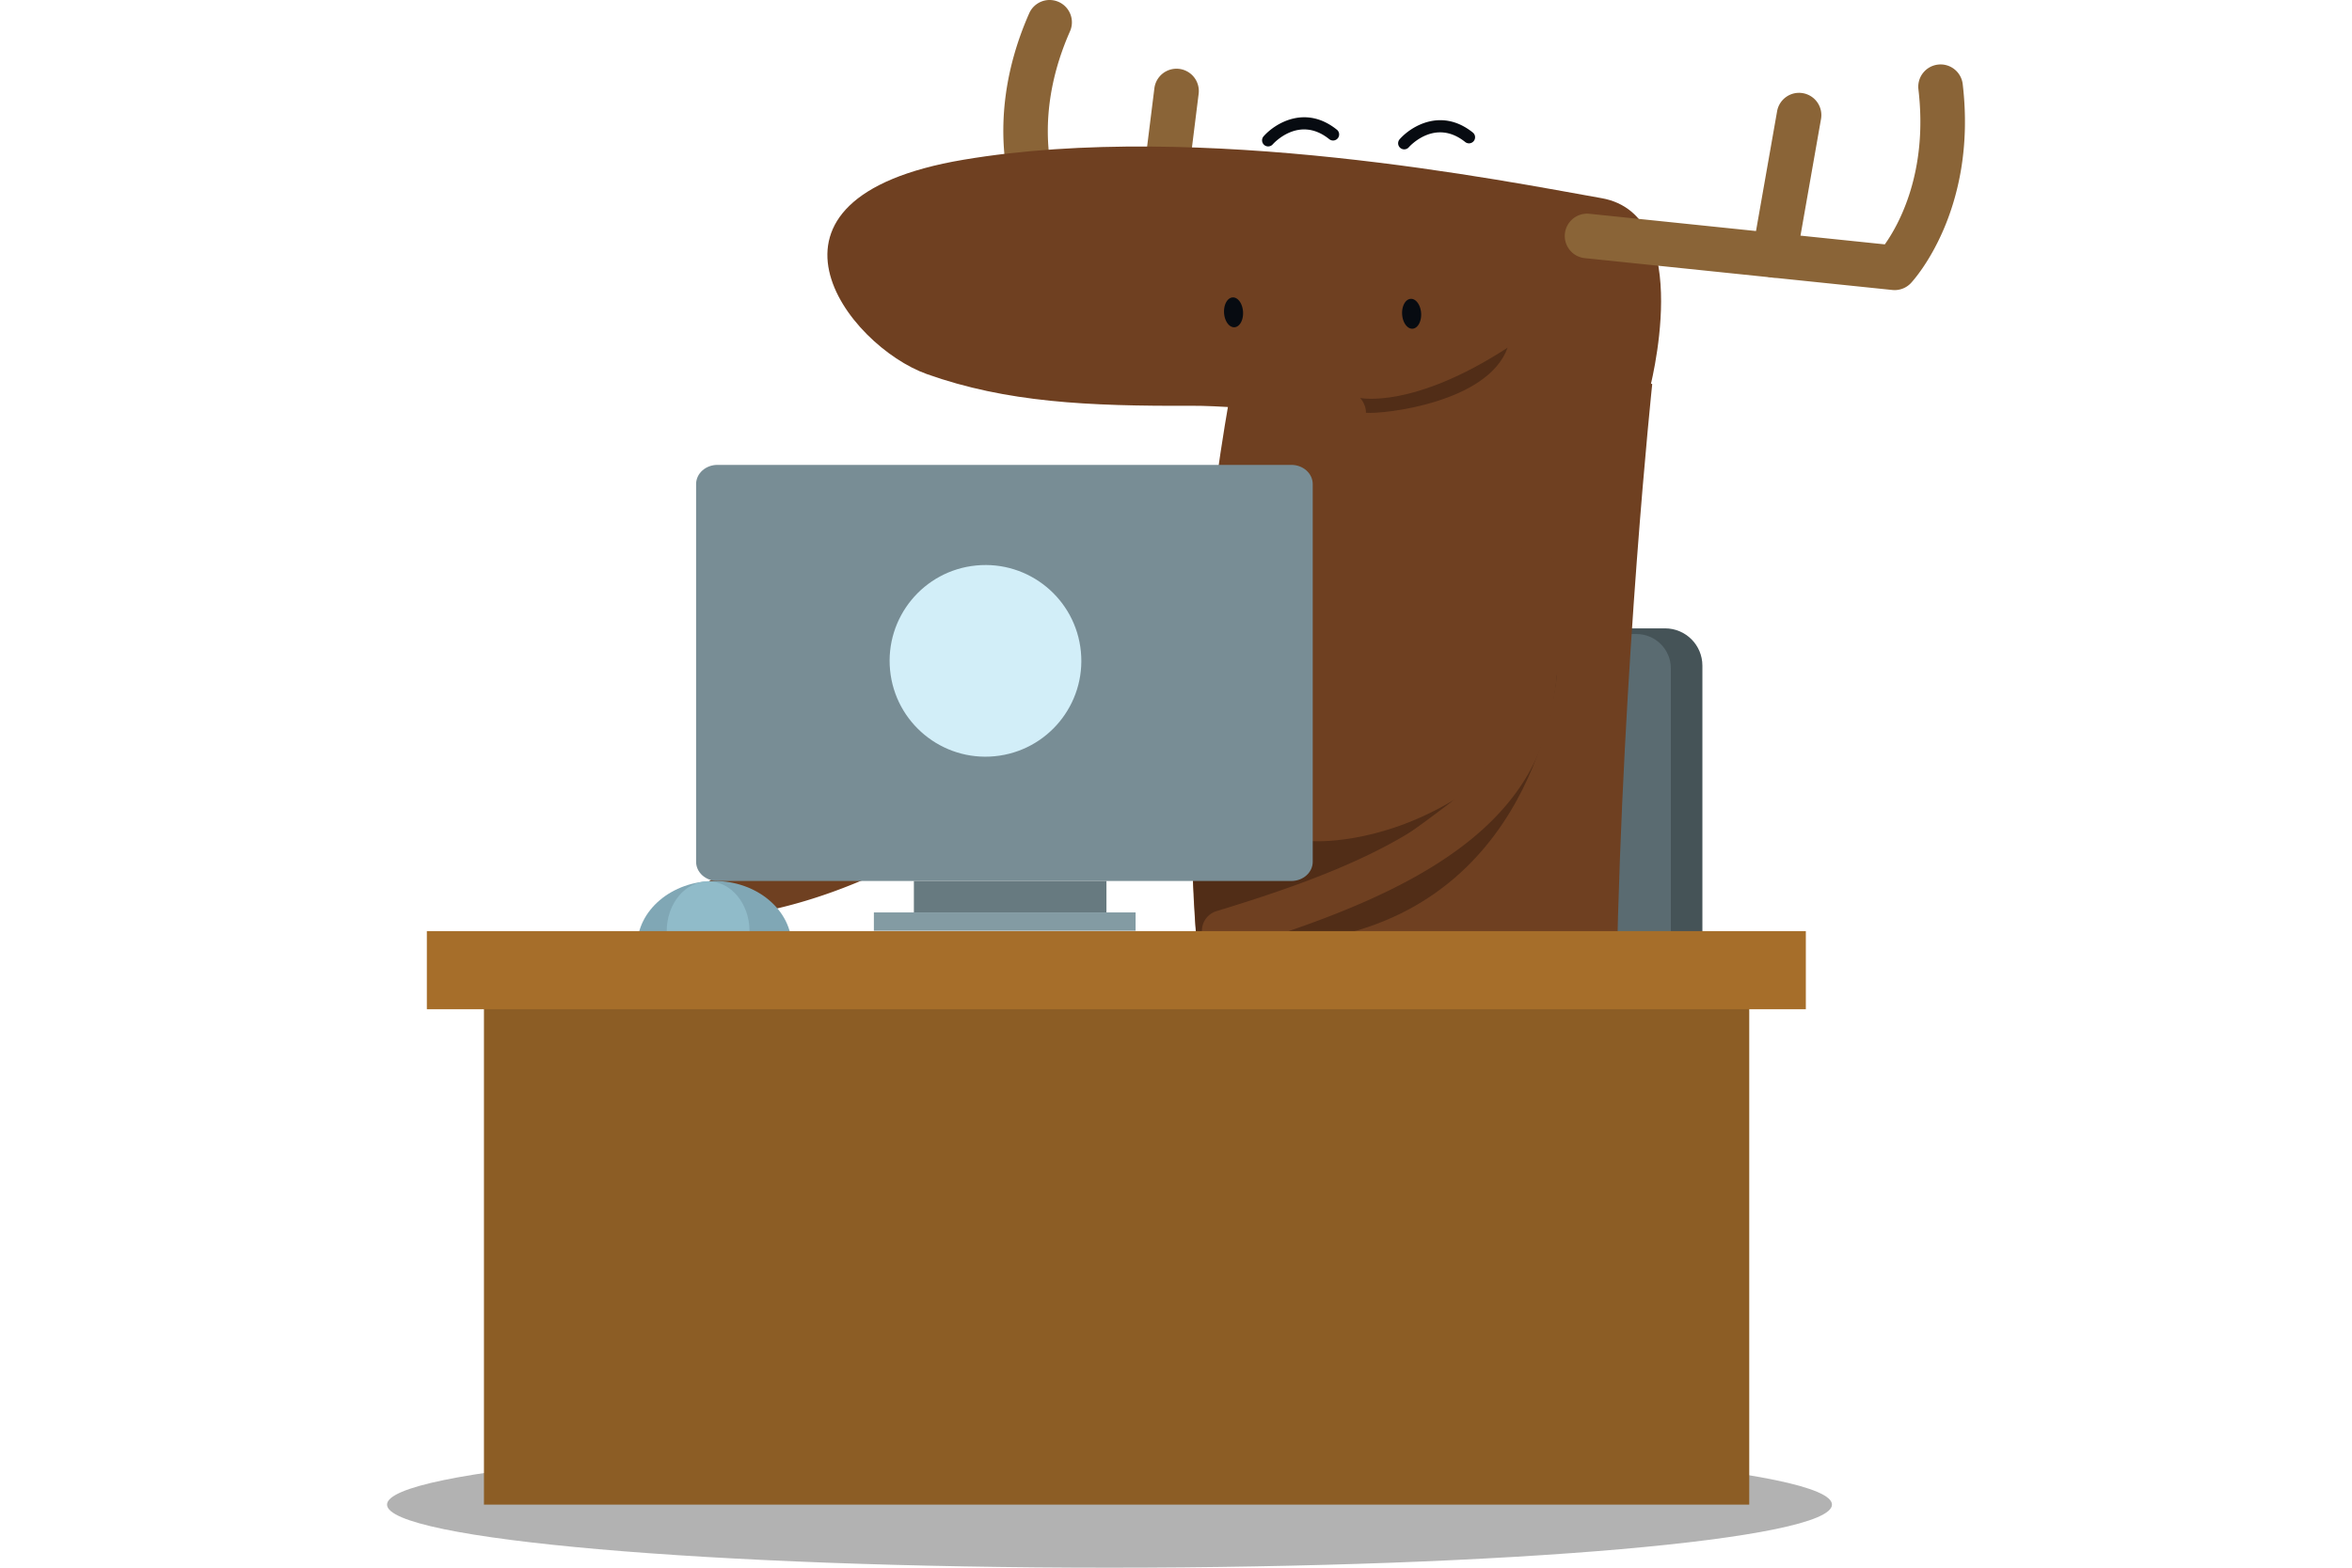 <svg viewBox="0 0 750 500" xmlns="http://www.w3.org/2000/svg" fill-rule="evenodd" clip-rule="evenodd" stroke-linejoin="round" stroke-miterlimit="1.414"><path fill="none" d="M0 0h750v500H0z"/><path d="M584.173 479.883c0 11.108-103.146 20.117-230.38 20.117-127.235 0-230.374-9.009-230.374-20.117s103.139-20.115 230.374-20.115c127.234 0 230.38 9.007 230.38 20.115" fill-opacity=".302" fill-rule="nonzero"/><path d="M230.37 292.65a6.558 6.558 0 0 1-.691-13.08c43.511-4.658 84.378-33.967 110.999-57.74 19.514-17.423 38.053-40.941 38.239-41.175a6.558 6.558 0 0 1 9.209-1.107 6.555 6.555 0 0 1 1.107 9.208c-.783 1-19.42 24.646-39.818 42.861-28.055 25.052-71.361 55.97-118.341 60.995a6.453 6.453 0 0 1-.704.038" fill="#6f4021" fill-rule="nonzero"/><path d="M252.486 301.876c0 11.537-11.04 20.892-24.66 20.892-13.619 0-24.659-9.355-24.659-20.892 0-11.54 11.04-20.893 24.659-20.893 13.62 0 24.66 9.353 24.66 20.893" fill="#80a7b5" fill-rule="nonzero"/><path d="M239.002 296.968c0 8.772-5.908 15.881-13.198 15.881s-13.198-7.109-13.198-15.881c0-8.769 5.908-15.878 13.198-15.878s13.198 7.109 13.198 15.878" fill="#90bbc9" fill-rule="nonzero"/><path d="M542.857 326.824c0 6.574-5.328 11.9-11.902 11.9h-89.253c-6.572 0-11.903-5.326-11.903-11.9V212.31c0-6.571 5.331-11.899 11.903-11.899h89.253c6.574 0 11.902 5.328 11.902 11.899v114.514z" fill="#455357" fill-rule="nonzero"/><path d="M532.799 318.664c0 6.053-4.907 10.962-10.961 10.962h-82.214c-6.053 0-10.962-4.909-10.962-10.962V213.182c0-6.053 4.909-10.962 10.962-10.962h82.214c6.054 0 10.961 4.909 10.961 10.962v105.482z" fill="#5a6b71" fill-rule="nonzero"/><path d="M428.56 92.842a7.064 7.064 0 0 1-1.488-.133l-96.739-19.12a7.104 7.104 0 0 1-5.005-3.852c-.562-1.142-13.511-28.417 2.864-65.497a7.107 7.107 0 0 1 9.376-3.632 7.11 7.11 0 0 1 3.632 9.375c-10.776 24.408-6.66 43.229-4.287 50.408l92.916 18.365a7.106 7.106 0 0 1 5.596 8.354 7.105 7.105 0 0 1-6.865 5.732" fill="#8a6437" fill-rule="nonzero"/><path d="M369.656 81.199a6.759 6.759 0 0 1-.992-.056 7.106 7.106 0 0 1-6.175-7.934l5.619-45.06a7.111 7.111 0 0 1 7.937-6.175 7.11 7.11 0 0 1 6.178 7.936l-5.622 45.058a7.117 7.117 0 0 1-6.945 6.231" fill="#8a6437" fill-rule="nonzero"/><path d="M525.817 125.046s15.349-56.466-15.114-61.843c-30.465-5.377-128.044-24.982-203.503-12.25-73.33 12.367-36.957 59.366-11.614 68.372 25.342 9.007 51.22 10.246 84.514 10.093 33.29-.161 140.218 17.689 145.717-4.372" fill="#6f4021" fill-rule="nonzero"/><path d="M392.682 123.546s-24.366 125.66-5.647 215.579c10.085 48.449 52.812 54.777 73.466 52.538 20.658-2.238 53.541-8.314 54.991-80.9 2.004-100.282 11.376-188.359 11.376-188.359l-134.186 1.142z" fill="#6f4021" fill-rule="nonzero"/><path d="M418.599 268.266s20.74 1.522 45.141-13.205c0 0-26.375 20.172-40.221 28.107-13.848 7.937-42.06 15.765-42.06 15.765l-1.033-18.914 38.173-11.753z" fill="#512d17" fill-rule="nonzero"/><path d="M496.53 214.627s-5.23 70.768-72.283 84.25c-23.688.73-23.322-6.227-23.322-6.227s68.077-15.901 95.605-78.023M433.721 126.921s16.763 3.644 47.011-16.033c-6.193 17.492-39.44 21.257-45.169 20.769.103-2.67-1.842-4.736-1.842-4.736" fill="#512d17" fill-rule="nonzero"/><path d="M604.273 92.522a8.09 8.09 0 0 1-.837-.035l-98.084-10.158c-3.907-.401-6.745-3.898-6.343-7.806a7.116 7.116 0 0 1 7.808-6.34l94.21 9.756c4.359-6.139 13.844-22.925 10.715-49.445a7.106 7.106 0 0 1 6.229-7.891c3.888-.47 7.434 2.324 7.892 6.224 4.756 40.259-15.638 62.522-16.506 63.448a7.11 7.11 0 0 1-5.084 2.247" fill="#8a6437" fill-rule="nonzero"/><path d="M565.919 88.551c-.44.006-.887-.03-1.341-.105a7.12 7.12 0 0 1-5.773-8.237l7.872-44.722a7.099 7.099 0 0 1 8.232-5.768 7.107 7.107 0 0 1 5.773 8.233l-7.869 44.721a7.11 7.11 0 0 1-6.894 5.878" fill="#8a6437" fill-rule="nonzero"/><path d="M404.417 46.698a1.906 1.906 0 0 1-1.312-.484 1.936 1.936 0 0 1-.172-2.735c3.725-4.216 13.39-10.092 23.325-2.147a1.939 1.939 0 1 1-2.421 3.028c-9.564-7.648-17.653 1.301-17.996 1.684a1.918 1.918 0 0 1-1.424.654M447.8 47.634a1.94 1.94 0 0 1-1.481-3.222c3.725-4.218 13.39-10.091 23.324-2.149.836.667.974 1.889.301 2.726a1.938 1.938 0 0 1-2.724.305c-9.567-7.651-17.654 1.297-17.995 1.684-.372.428-.897.65-1.425.656M453.165 99.89c.161 2.627-1.064 4.841-2.736 4.946-1.667.1-3.157-1.942-3.321-4.571-.161-2.63 1.06-4.845 2.733-4.947 1.674-.103 3.163 1.944 3.324 4.572M396.38 99.432c.164 2.625-1.06 4.841-2.73 4.942-1.672.105-3.162-1.94-3.324-4.568-.163-2.63 1.061-4.843 2.733-4.947 1.672-.104 3.161 1.943 3.321 4.573" fill="#070b11" fill-rule="nonzero"/><path d="M418.599 274.862c0 3.381-3.052 6.121-6.816 6.121H228.786c-3.764 0-6.816-2.74-6.816-6.121V154.391c0-3.38 3.052-6.121 6.816-6.121h182.997c3.764 0 6.816 2.741 6.816 6.121v120.471z" fill="#788d95" fill-rule="nonzero"/><path fill="#677a80" d="M291.417 280.982h61.404v10.028h-61.404z"/><path fill="#839ba3" d="M278.661 291.01h83.453v5.863h-83.453z"/><path d="M283.823 213.725c1.627 16.803 16.573 29.102 33.373 27.471 16.801-1.628 29.105-16.569 27.475-33.373-1.631-16.803-16.572-29.102-33.374-27.473-16.803 1.628-29.104 16.572-27.474 33.375" fill="#d2eef8" fill-rule="nonzero"/><path d="M389.824 303.436a6.567 6.567 0 0 1-6.274-4.653 6.559 6.559 0 0 1 4.367-8.185c38.22-11.628 75.465-25.999 89.058-52.184 11.327-21.821 5.492-56.65 5.431-56.996a6.566 6.566 0 0 1 5.348-7.582 6.556 6.556 0 0 1 7.58 5.348c.276 1.605 6.626 39.575-6.718 65.275-15.826 30.49-55.918 46.228-96.882 58.693a6.658 6.658 0 0 1-1.91.284" fill="#6f4021" fill-rule="nonzero"/><path fill="#8c5d25" d="M154.323 310.992h403.472v168.893H154.323z"/><path fill="#a66e2a" d="M136.114 296.968h439.727v24.911H136.114z"/></svg>